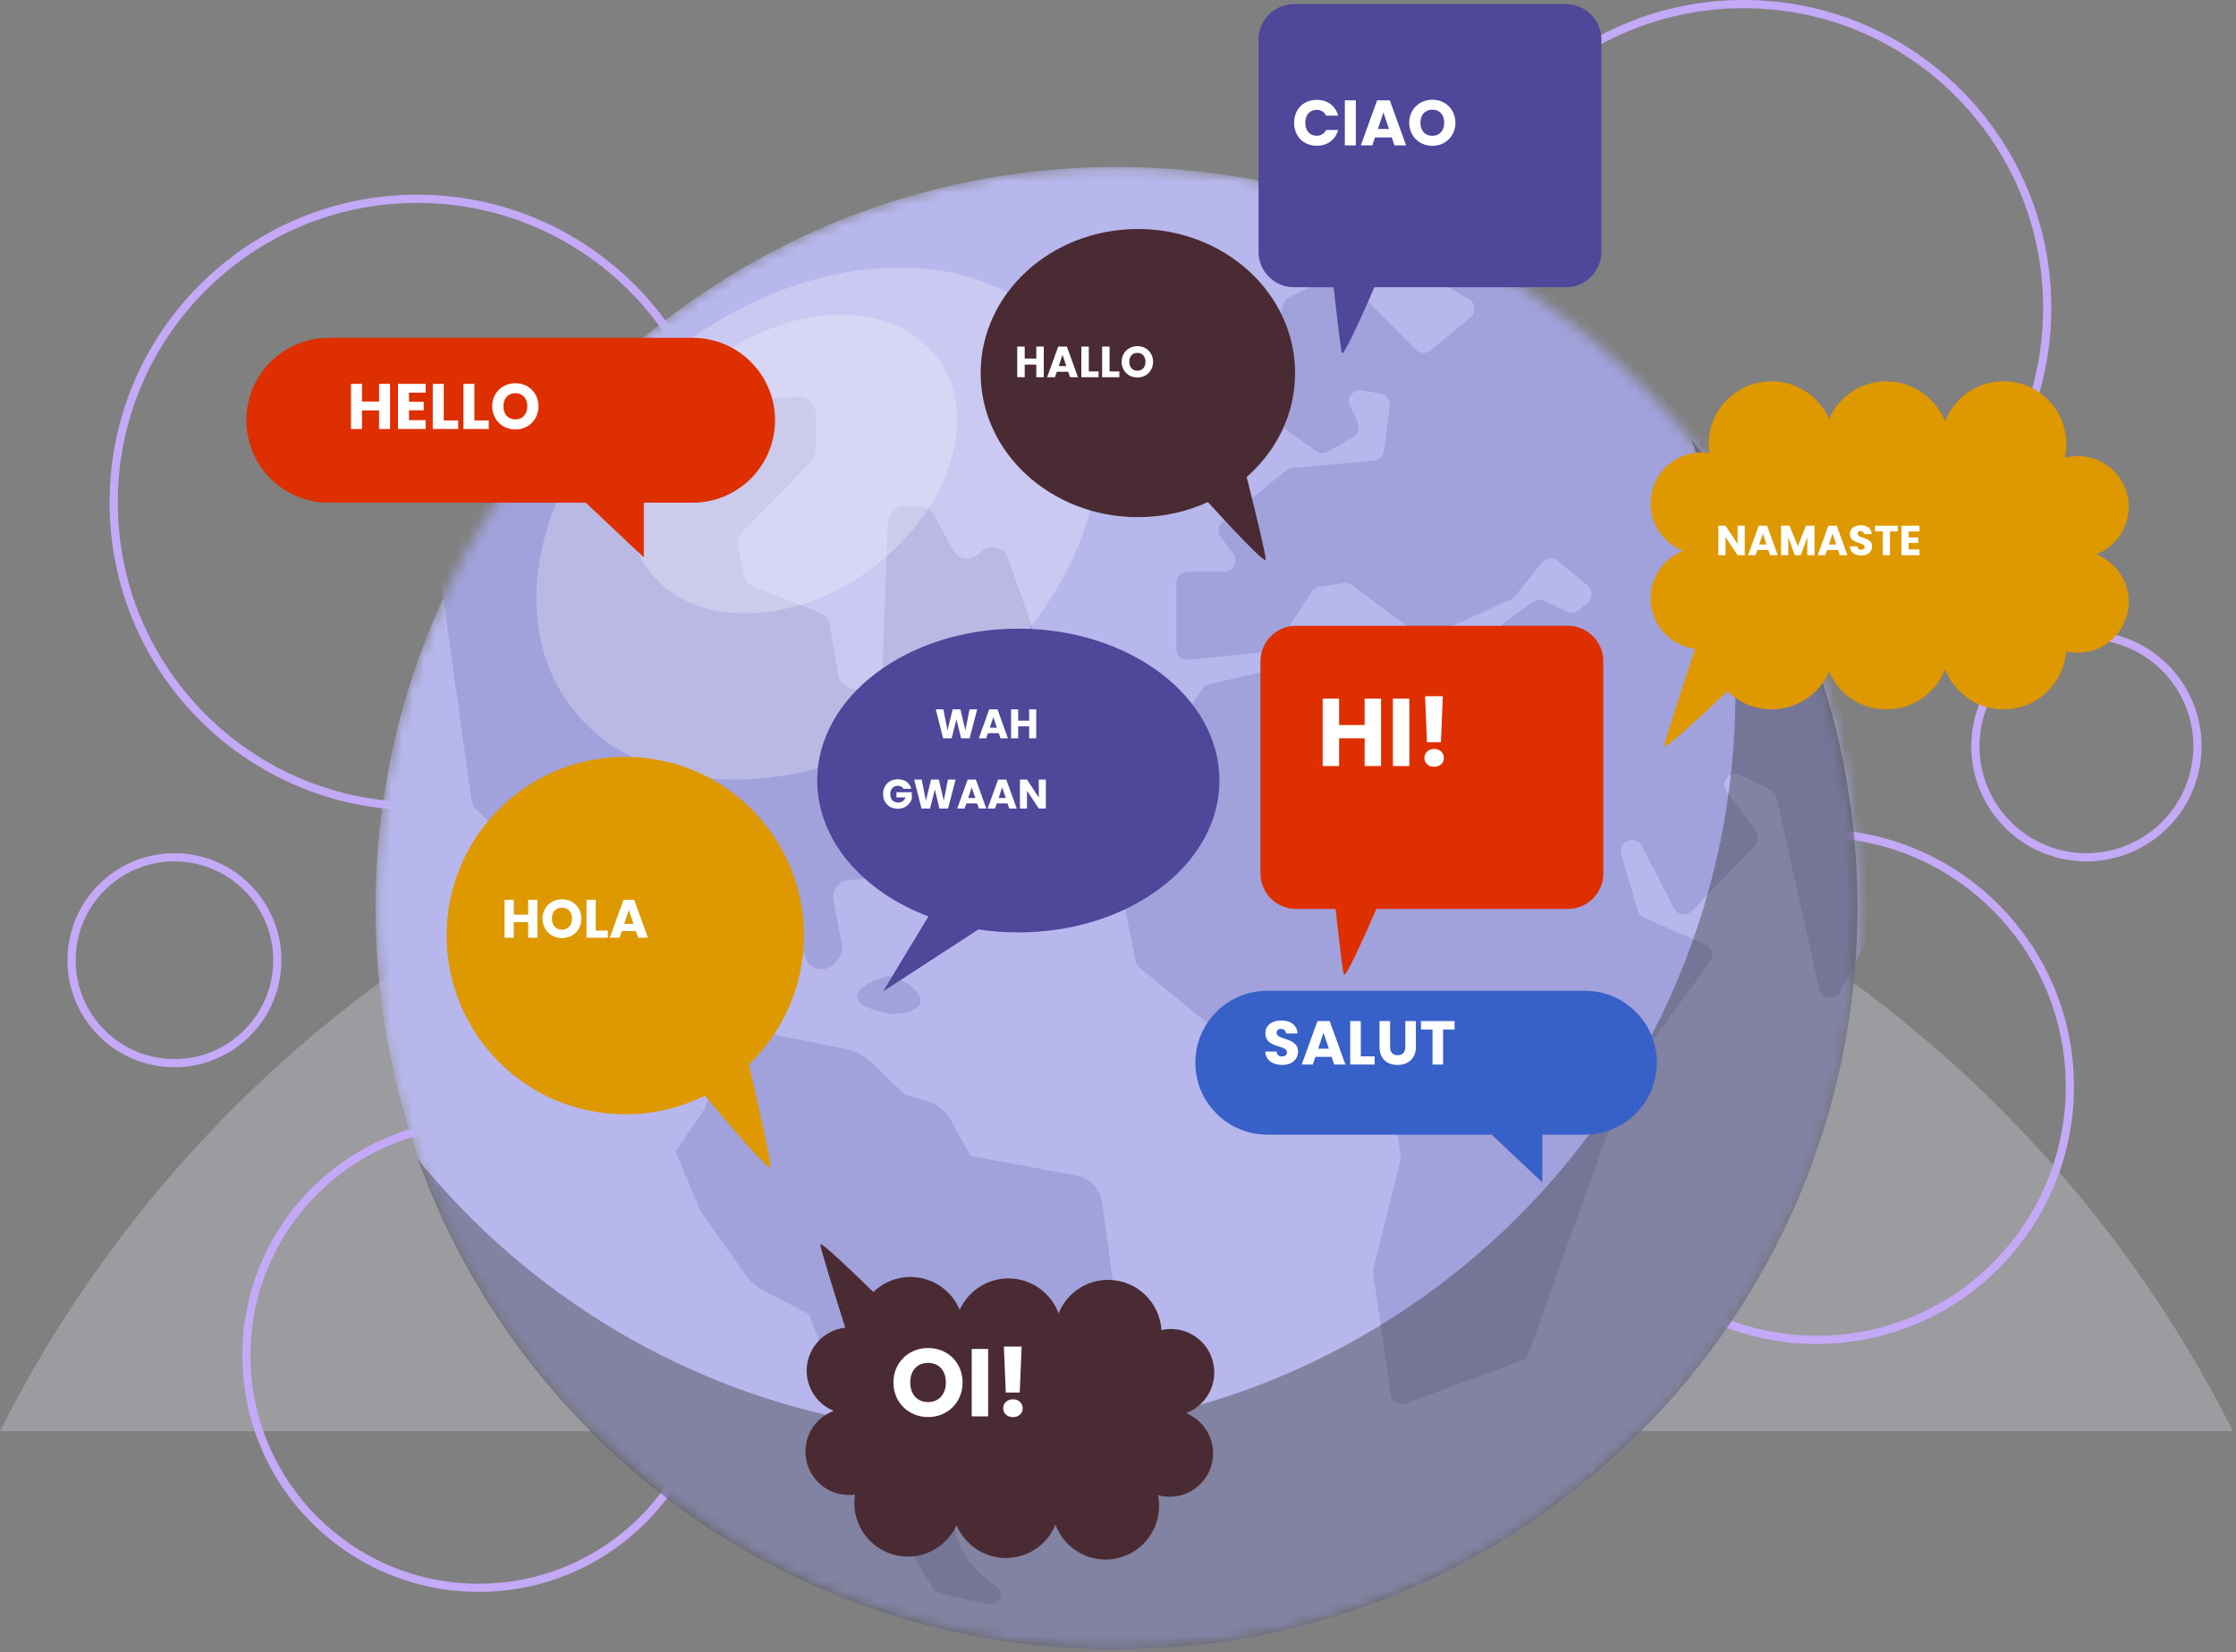 <svg width="203" height="150" viewBox="0 0 203 150" fill="none" xmlns="http://www.w3.org/2000/svg">
<rect x="0" y="0" width="203" height="150" fill="#808080" stroke="none"/>
<path opacity="0.25" d="M101.358 67.362C57.025 67.362 18.636 92.83 0 129.927H202.723C184.087 92.824 145.698 67.362 101.365 67.362H101.358Z" fill="#EEEEFF"/>
<path fill-rule="evenodd" clip-rule="evenodd" d="M158.3 0.743C143.283 0.743 131.11 12.92 131.11 27.943C131.11 42.965 143.283 55.142 158.3 55.142C173.317 55.142 185.49 42.965 185.49 27.943C185.49 12.92 173.317 0.743 158.3 0.743ZM130.367 27.943C130.367 12.51 142.873 0 158.3 0C173.727 0 186.233 12.51 186.233 27.943C186.233 43.375 173.727 55.885 158.3 55.885C142.873 55.885 130.367 43.375 130.367 27.943Z" fill="#C4A9F7"/>
<path fill-rule="evenodd" clip-rule="evenodd" d="M37.882 18.418C22.865 18.418 10.692 30.596 10.692 45.618C10.692 60.64 22.865 72.818 37.882 72.818C52.899 72.818 65.072 60.64 65.072 45.618C65.072 30.596 52.899 18.418 37.882 18.418ZM9.949 45.618C9.949 30.186 22.455 17.675 37.882 17.675C53.309 17.675 65.815 30.186 65.815 45.618C65.815 61.05 53.309 73.56 37.882 73.56C22.455 73.56 9.949 61.05 9.949 45.618Z" fill="#C4A9F7"/>
<path fill-rule="evenodd" clip-rule="evenodd" d="M15.836 78.201C10.883 78.201 6.868 82.217 6.868 87.172C6.868 92.128 10.883 96.144 15.836 96.144C20.789 96.144 24.805 92.128 24.805 87.172C24.805 82.217 20.789 78.201 15.836 78.201ZM6.125 87.172C6.125 81.808 10.473 77.458 15.836 77.458C21.2 77.458 25.547 81.808 25.547 87.172C25.547 92.538 21.2 96.887 15.836 96.887C10.473 96.887 6.125 92.538 6.125 87.172Z" fill="#C4A9F7"/>
<path fill-rule="evenodd" clip-rule="evenodd" d="M164.931 76.022C152.442 76.022 142.317 86.15 142.317 98.644C142.317 111.139 152.442 121.267 164.931 121.267C177.421 121.267 187.546 111.139 187.546 98.644C187.546 86.15 177.421 76.022 164.931 76.022ZM141.574 98.644C141.574 85.74 152.031 75.279 164.931 75.279C177.831 75.279 188.288 85.74 188.288 98.644C188.288 111.549 177.831 122.01 164.931 122.01C152.031 122.01 141.574 111.549 141.574 98.644Z" fill="#C4A9F7"/>
<path fill-rule="evenodd" clip-rule="evenodd" d="M43.455 102.337C32.016 102.337 22.743 111.614 22.743 123.057C22.743 134.501 32.016 143.777 43.455 143.777C54.894 143.777 64.168 134.501 64.168 123.057C64.168 111.614 54.894 102.337 43.455 102.337ZM22 123.057C22 111.204 31.606 101.595 43.455 101.595C55.305 101.595 64.91 111.204 64.91 123.057C64.91 134.911 55.305 144.52 43.455 144.52C31.606 144.52 22 134.911 22 123.057Z" fill="#C4A9F7"/>
<path fill-rule="evenodd" clip-rule="evenodd" d="M179.971 65.514C178.739 70.735 181.972 75.966 187.191 77.198C192.409 78.431 197.639 75.198 198.871 69.977C200.102 64.756 196.87 59.525 191.651 58.292C186.432 57.06 181.203 60.293 179.971 65.514ZM187.02 77.921C181.402 76.595 177.923 70.963 179.249 65.344C180.574 59.724 186.204 56.243 191.822 57.57C197.44 58.896 200.919 64.527 199.593 70.147C198.267 75.767 192.638 79.248 187.02 77.921Z" fill="#C4A9F7"/>
<mask id="mask0_3771_6611" style="mask-type:luminance" maskUnits="userSpaceOnUse" x="34" y="15" width="135" height="135">
<path d="M101.359 149.743C138.51 149.743 168.627 119.615 168.627 82.451C168.627 45.286 138.51 15.158 101.359 15.158C64.207 15.158 34.09 45.286 34.09 82.451C34.09 119.615 64.207 149.743 101.359 149.743Z" fill="white"/>
</mask>
<g mask="url(#mask0_3771_6611)">
<path d="M101.359 15.158C94.266 15.158 87.424 16.263 81.003 18.298C53.799 26.925 34.09 52.387 34.09 82.451C34.09 119.616 64.206 149.743 101.359 149.743C103.857 149.743 106.33 149.605 108.759 149.335C142.428 145.649 168.627 117.111 168.627 82.451C168.627 45.285 138.511 15.158 101.359 15.158Z" fill="#B7B7ED"/>
<g style="mix-blend-mode:multiply">
<path d="M173.961 76.121L158.219 28.445C158.106 28.105 157.824 27.848 157.472 27.773L135.773 23.038C135.71 23.026 135.654 23.007 135.597 22.982L126.352 19.108C126.132 19.014 125.881 19.001 125.649 19.076L124.663 19.39C123.86 19.648 123.697 20.709 124.387 21.192L130.84 25.694C130.84 25.694 130.884 25.726 130.909 25.738L133.363 27.164C133.978 27.522 134.047 28.375 133.501 28.828L129.898 31.81C129.496 32.143 128.9 32.118 128.53 31.741L122.083 25.261C121.776 24.947 121.299 24.872 120.91 25.067L117.031 27.007C116.767 27.139 116.572 27.377 116.503 27.666L114.482 35.54C114.407 35.829 114.463 36.136 114.639 36.381L116.146 38.485C116.208 38.573 116.29 38.654 116.378 38.717L119.466 40.94C119.786 41.172 120.219 41.197 120.564 40.996L122.855 39.684C123.314 39.42 123.496 38.849 123.27 38.365L122.567 36.871C122.215 36.124 122.855 35.289 123.665 35.433L125.347 35.735C125.881 35.829 126.245 36.325 126.176 36.865L125.655 40.946C125.592 41.423 125.209 41.788 124.739 41.831L117.313 42.485C117.112 42.503 116.918 42.579 116.761 42.711L111.011 47.376C110.584 47.721 110.509 48.337 110.835 48.776L111.953 50.271C112.455 50.942 111.978 51.897 111.137 51.897H107.81C107.251 51.897 106.793 52.355 106.793 52.914V58.879C106.793 59.482 107.314 59.953 107.91 59.89L115.154 59.155C115.461 59.124 115.744 58.955 115.907 58.691L119.071 53.718C119.227 53.467 119.491 53.303 119.78 53.259L121.983 52.939C122.247 52.901 122.517 52.971 122.736 53.127L128.818 57.63C129.113 57.849 129.509 57.893 129.842 57.736L137.179 54.408C137.324 54.339 137.455 54.239 137.556 54.113L139.985 51.062C140.343 50.616 140.989 50.547 141.429 50.911L144.134 53.159C144.617 53.561 144.624 54.302 144.146 54.71L143.381 55.375C143.079 55.639 142.653 55.696 142.289 55.526L140.192 54.553C139.859 54.396 139.47 54.434 139.175 54.647L136.658 56.437C136.175 56.782 136.087 57.473 136.476 57.925L138.529 60.323C138.723 60.549 139.006 60.681 139.301 60.681H142.797C143.607 60.681 144.09 61.579 143.644 62.257L141.881 64.938C141.655 65.284 141.24 65.46 140.832 65.378L125.573 62.364C125.391 62.326 125.222 62.245 125.084 62.119L122.385 59.664C122.14 59.438 121.795 59.35 121.475 59.425L109.781 62.119C109.53 62.176 109.304 62.333 109.159 62.546L100.912 74.966C100.761 75.192 100.711 75.468 100.761 75.732L103.109 87.273C103.152 87.505 103.278 87.713 103.46 87.857L110.252 93.401C110.434 93.552 110.66 93.627 110.892 93.627H124.657C125.165 93.627 125.592 93.998 125.661 94.5L127.161 104.986C127.18 105.118 127.174 105.25 127.143 105.375L124.688 115.196C124.657 115.321 124.651 115.46 124.669 115.585L126.264 126.599C126.358 127.239 127.017 127.635 127.626 127.409L138.158 123.509C138.441 123.403 138.661 123.183 138.761 122.9C139.985 119.491 147.844 97.577 147.982 97.301C148.101 97.056 153.286 89.979 155.263 87.292C155.646 86.764 155.445 86.023 154.848 85.76L149.243 83.305C148.967 83.185 148.76 82.947 148.672 82.658L147.184 77.553C146.864 76.454 148.327 75.745 148.986 76.68C149.011 76.718 149.036 76.762 149.061 76.806L151.98 82.457C152.3 83.079 153.135 83.198 153.618 82.695L159.318 76.762C159.663 76.404 159.694 75.851 159.399 75.45L156.744 71.883C156.104 71.023 157.052 69.893 158.012 70.364L160.755 71.72C161.031 71.858 161.232 72.109 161.295 72.41L165.161 89.778C165.368 90.701 166.618 90.871 167.057 90.029L173.899 76.894C174.024 76.649 174.049 76.366 173.961 76.103V76.121Z" fill="#A1A1DB"/>
</g>
<g style="mix-blend-mode:multiply">
<path d="M101.024 116.257L100.064 109.206C99.894 107.95 98.94 106.951 97.698 106.719L88.119 104.948C88.119 104.948 88.088 104.936 88.081 104.923L86.286 101.621C85.872 100.854 85.175 100.283 84.34 100.032L82.112 99.354C82.112 99.354 82.1 99.347 82.093 99.341L79.244 96.56C78.547 95.875 77.662 95.411 76.708 95.222L69.339 93.747H69.326L68.09 93.213C68.09 93.213 68.058 93.188 68.058 93.169C68.008 92.855 68.052 92.522 68.203 92.227L69.289 90.149C69.791 89.182 69.176 88.014 68.096 87.882C67.826 87.851 67.556 87.882 67.305 87.989L66.006 88.535C65.146 88.893 64.167 88.422 63.909 87.524L62.773 83.562C62.491 82.564 63.238 81.572 64.28 81.578L70.418 81.603C71.109 81.603 71.718 82.061 71.906 82.727L73.105 86.859C73.456 88.064 75.019 88.384 75.81 87.405L76.112 87.028C76.4 86.67 76.519 86.206 76.432 85.753L75.666 81.735C75.496 80.837 76.137 79.983 77.047 79.895L80.26 79.587C80.963 79.518 81.535 78.985 81.648 78.288L82.206 74.884C82.294 74.338 82.671 73.874 83.192 73.679L89.45 71.318C90.51 70.916 90.799 69.553 89.996 68.756L88.332 67.105C87.767 66.546 87.717 65.654 88.207 65.026L89.5 63.394C89.939 62.841 90.699 62.653 91.345 62.935L93.442 63.858C94.647 64.386 95.902 63.224 95.469 61.987L91.521 50.666C91.138 49.574 89.72 49.304 88.96 50.183C88.27 50.98 86.996 50.842 86.493 49.913L84.849 46.855C84.591 46.384 84.114 46.07 83.575 46.038L82.263 45.957C81.39 45.9 80.637 46.578 80.606 47.451L80.116 60.549C80.097 61.089 79.796 61.585 79.319 61.849L78.403 62.364C77.467 62.891 76.293 62.326 76.105 61.271L75.327 56.769C75.233 56.236 74.869 55.783 74.36 55.583L68.504 53.285C68.014 53.09 67.65 52.663 67.55 52.142L67.048 49.655C66.947 49.153 67.098 48.632 67.456 48.261L73.613 41.913C73.896 41.624 74.053 41.235 74.053 40.833L74.065 37.568C74.065 36.658 73.293 35.942 72.389 36.011L57.294 37.179C56.666 37.229 56.063 36.89 55.781 36.325L53.446 31.678C53.025 30.843 51.977 30.561 51.199 31.076L44.049 35.779C43.409 36.199 42.556 36.093 42.041 35.521L37.396 30.397C37.289 30.278 37.164 30.178 37.019 30.096L31.477 26.894C30.824 26.517 29.996 26.661 29.506 27.239L26.75 30.504C26.537 30.755 26.412 31.076 26.386 31.408L25.495 44.952C25.445 45.769 26.047 46.478 26.857 46.547L38.086 47.571C38.808 47.633 39.386 48.192 39.486 48.908L42.807 72.624C42.857 72.969 43.02 73.283 43.271 73.516L61.744 90.695L61.788 90.764L64.568 98.764C64.568 98.764 64.568 98.789 64.568 98.795L63.991 100.616C63.991 100.616 63.991 100.628 63.985 100.628L61.355 104.528C61.355 104.528 61.342 104.559 61.355 104.578L63.602 109.953V109.965L67.638 115.679C68.083 116.313 68.673 116.828 69.364 117.186L73.406 119.29C73.406 119.29 73.425 119.309 73.431 119.315L79.896 135.709C80.361 136.884 80.926 138.014 81.585 139.088C82.771 141.015 84.617 144.023 84.817 144.356C84.987 144.632 87.629 145.197 89.877 145.63C90.73 145.794 91.245 144.707 90.567 144.155L89.18 143.012C87.359 141.511 86.374 139.232 86.525 136.877C86.562 136.312 86.801 135.785 87.203 135.389L90.956 131.703C91.678 130.994 92.092 130.033 92.111 129.022L92.149 126.781C92.168 125.795 92.871 124.96 93.831 124.771L94.754 124.589C96.298 124.288 97.635 123.327 98.419 121.958L100.629 118.084C100.943 117.532 101.068 116.891 100.98 116.257H101.024Z" fill="#A1A1DB"/>
</g>
<g style="mix-blend-mode:multiply">
<path d="M78.101 89.847C77.825 90.155 77.68 90.538 77.975 90.933C78.189 91.216 78.534 91.367 78.867 91.505C80.147 92.032 81.415 92.271 82.752 91.743C83.053 91.624 83.361 91.455 83.505 91.172C84.051 90.086 81.503 88.504 80.593 88.648C79.946 88.755 79.325 89.006 78.754 89.339C78.54 89.464 78.289 89.64 78.101 89.853V89.847Z" fill="#A1A1DB"/>
</g>
</g>
<g style="mix-blend-mode:overlay" opacity="0.4">
<path d="M153.564 39.942C156.144 47.087 157.556 54.792 157.556 62.829C157.556 100.026 127.415 130.178 90.231 130.178C69.141 130.178 50.317 120.471 37.977 105.288C47.342 131.214 72.16 149.743 101.31 149.743C138.494 149.743 168.635 119.591 168.635 82.394C168.635 66.295 162.986 51.52 153.571 39.935L153.564 39.942Z" fill="#333333"/>
</g>
<path opacity="0.25" d="M86.194 63.982C98.645 54.912 103.379 40.197 96.767 31.114C90.156 22.031 74.703 22.02 62.252 31.089C49.801 40.159 45.067 54.874 51.678 63.957C58.289 73.04 73.743 73.051 86.194 63.982Z" fill="white"/>
<path opacity="0.25" d="M78.982 51.727C71.72 57.021 62.706 57.014 58.846 51.715C54.986 46.415 57.747 37.832 65.01 32.539C72.272 27.245 81.285 27.252 85.146 32.551C89.006 37.851 86.244 46.434 78.982 51.727Z" fill="white"/>
<path d="M74.191 70.86C74.191 63.243 82.364 57.071 92.451 57.071C102.538 57.071 110.71 63.243 110.71 70.86C110.71 78.476 102.538 84.648 92.451 84.648C91.208 84.648 90.003 84.554 88.829 84.378L80.173 90.004L84.291 83.198C78.309 80.937 74.198 76.266 74.198 70.866L74.191 70.86Z" fill="#4E479A"/>
<path d="M93.434 67.026V65.943H92.438V67.026H91.797V64.396H92.438V65.426H93.434V64.396H94.075V67.026H93.434Z" fill="white"/>
<path d="M90.83 67.026L90.673 66.561H89.691L89.534 67.026H88.863L89.815 64.396H90.557L91.508 67.026H90.83ZM90.508 66.067L90.182 65.104L89.86 66.067H90.508Z" fill="white"/>
<path d="M85.624 67.026L84.957 64.396H85.643L86.021 66.31L86.489 64.396H87.194L87.643 66.31L88.025 64.396H88.715L88.029 67.026H87.254L86.834 65.295L86.399 67.026H85.624Z" fill="white"/>
<path d="M94.31 70.775H94.95V73.405H94.31L93.238 71.783V73.405H92.598V70.775H93.238L94.31 72.405V70.775Z" fill="white"/>
<path d="M91.631 73.405L91.474 72.941H90.492L90.335 73.405H89.664L90.616 70.775H91.357L92.309 73.405H91.631ZM91.309 72.446L90.983 71.483L90.661 72.446H91.309Z" fill="white"/>
<path d="M88.869 73.405L88.712 72.941H87.73L87.573 73.405H86.902L87.854 70.775H88.596L89.547 73.405H88.869ZM88.547 72.446L88.221 71.483L87.899 72.446H88.547Z" fill="white"/>
<path d="M83.663 73.405L82.996 70.775H83.682L84.06 72.69L84.528 70.775H85.233L85.682 72.69L86.064 70.775H86.754L86.068 73.405H85.293L84.873 71.674L84.438 73.405H83.663Z" fill="white"/>
<path d="M81.509 70.746C82.139 70.746 82.596 71.068 82.734 71.607H82.026C81.929 71.431 81.749 71.338 81.509 71.338C81.097 71.338 80.824 71.63 80.824 72.087C80.824 72.574 81.101 72.859 81.562 72.859C81.88 72.859 82.101 72.69 82.199 72.394H81.386V71.922H82.779V72.518C82.644 72.971 82.206 73.424 81.513 73.424C80.726 73.424 80.172 72.874 80.172 72.087C80.172 71.3 80.723 70.746 81.509 70.746Z" fill="white"/>
<path d="M72.986 84.937C72.986 75.977 65.723 68.712 56.766 68.712C47.809 68.712 40.547 75.977 40.547 84.937C40.547 93.898 47.809 101.162 56.766 101.162C59.365 101.162 61.819 100.547 63.991 99.461C66.244 102.167 69.904 106.462 69.948 105.928C69.992 105.451 68.849 100.371 67.989 96.635C71.065 93.684 72.986 89.534 72.986 84.931V84.937Z" fill="#DE9800"/>
<path d="M57.934 85.132L57.728 84.523H56.443L56.237 85.132H55.359L56.605 81.689H57.576L58.822 85.132H57.934ZM57.513 83.876L57.086 82.615L56.664 83.876H57.513Z" fill="white"/>
<path d="M53.246 81.689H54.085V84.484H55.184V85.132H53.246V81.689Z" fill="white"/>
<path d="M52.781 83.4C52.781 84.435 51.997 85.166 51.021 85.166C50.045 85.166 49.25 84.435 49.25 83.4C49.25 82.365 50.045 81.64 51.021 81.64C52.002 81.64 52.781 82.365 52.781 83.4ZM50.108 83.4C50.108 84.004 50.462 84.401 51.021 84.401C51.57 84.401 51.928 84.004 51.928 83.4C51.928 82.787 51.57 82.4 51.021 82.4C50.462 82.4 50.108 82.787 50.108 83.4Z" fill="white"/>
<path d="M47.948 85.132V83.714H46.643V85.132H45.805V81.689H46.643V83.037H47.948V81.689H48.787V85.132H47.948Z" fill="white"/>
<path d="M117.578 33.87C117.578 26.643 111.188 20.791 103.305 20.791C95.421 20.791 89.031 26.649 89.031 33.87C89.031 41.091 95.421 46.949 103.305 46.949C105.59 46.949 107.749 46.453 109.663 45.58C111.647 47.759 114.867 51.225 114.904 50.798C114.942 50.409 113.938 46.321 113.184 43.307C115.89 40.927 117.578 37.581 117.578 33.87Z" fill="#4A2B33"/>
<path d="M104.684 32.846C104.684 33.681 104.051 34.272 103.262 34.272C102.474 34.272 101.832 33.681 101.832 32.846C101.832 32.01 102.474 31.423 103.262 31.423C104.055 31.423 104.684 32.01 104.684 32.846ZM102.525 32.846C102.525 33.333 102.811 33.654 103.262 33.654C103.706 33.654 103.995 33.333 103.995 32.846C103.995 32.35 103.706 32.037 103.262 32.037C102.811 32.037 102.525 32.35 102.525 32.846Z" fill="white"/>
<path d="M100.059 31.463H100.736V33.721H101.623V34.244H100.059V31.463Z" fill="white"/>
<path d="M98.172 31.463H98.849V33.721H99.737V34.244H98.172V31.463Z" fill="white"/>
<path d="M97.146 34.244L96.98 33.753H95.942L95.775 34.244H95.066L96.073 31.463H96.857L97.863 34.244H97.146ZM96.806 33.23L96.461 32.212L96.12 33.23H96.806Z" fill="white"/>
<path d="M94.083 34.244V33.099H93.029V34.244H92.352V31.463H93.029V32.552H94.083V31.463H94.76V34.244H94.083Z" fill="white"/>
<path d="M143.893 89.948H115.051C111.442 89.948 108.523 92.874 108.523 96.478C108.523 100.082 111.448 103.008 115.051 103.008H135.426L140.021 107.341V103.008H143.893C147.503 103.008 150.421 100.082 150.421 96.478C150.421 92.874 147.496 89.948 143.893 89.948Z" fill="#3760C8"/>
<path d="M129.008 93.469V92.699H132.058V93.469H131.013V96.643H130.053V93.469H129.008Z" fill="white"/>
<path d="M125.242 95.053V92.699H126.203V95.059C126.203 95.525 126.433 95.794 126.888 95.794C127.343 95.794 127.585 95.525 127.585 95.059V92.699H128.545V95.053C128.545 96.143 127.781 96.682 126.871 96.682C125.956 96.682 125.242 96.143 125.242 95.053Z" fill="white"/>
<path d="M122.582 92.699H123.543V95.901H124.801V96.643H122.582V92.699Z" fill="white"/>
<path d="M121.129 96.643L120.893 95.946H119.421L119.185 96.643H118.18L119.607 92.699H120.719L122.146 96.643H121.129ZM120.646 95.205L120.157 93.761L119.674 95.205H120.646Z" fill="white"/>
<path d="M117.848 95.469C117.848 96.132 117.332 96.682 116.41 96.682C115.562 96.682 114.899 96.261 114.871 95.463H115.893C115.922 95.766 116.113 95.912 116.382 95.912C116.663 95.912 116.843 95.772 116.843 95.542C116.843 94.811 114.871 95.205 114.882 93.806C114.882 93.059 115.495 92.643 116.32 92.643C117.18 92.643 117.759 93.07 117.798 93.823H116.759C116.742 93.57 116.562 93.418 116.304 93.413C116.073 93.407 115.899 93.525 115.899 93.772C115.899 94.457 117.848 94.149 117.848 95.469Z" fill="white"/>
<path d="M149.871 53.888C150.041 52.086 151.221 50.623 152.803 50.007C150.926 49.279 149.677 47.376 149.871 45.273C150.11 42.73 152.357 40.859 154.899 41.097C155 41.11 155.1 41.122 155.201 41.141C155.163 40.871 155.131 40.601 155.131 40.319C155.131 37.173 157.68 34.617 160.831 34.617C163.166 34.617 165.174 36.024 166.053 38.039C166.932 36.024 168.94 34.617 171.275 34.617C173.61 34.617 175.757 36.13 176.586 38.259C177.414 36.13 179.473 34.617 181.896 34.617C185.041 34.617 187.595 37.166 187.595 40.319C187.595 40.745 187.545 41.154 187.457 41.556C187.966 41.424 188.505 41.367 189.064 41.417C191.606 41.656 193.477 43.904 193.238 46.447C193.069 48.249 191.889 49.712 190.307 50.327C192.184 51.056 193.433 52.958 193.238 55.062C193 57.605 190.752 59.476 188.21 59.237C187.991 59.218 187.784 59.175 187.576 59.131C187.357 62.075 184.902 64.399 181.902 64.399C179.486 64.399 177.42 62.885 176.592 60.757C175.763 62.885 173.705 64.399 171.282 64.399C168.859 64.399 166.938 62.992 166.059 60.977C165.181 62.986 163.172 64.399 160.837 64.399C159.274 64.399 157.862 63.764 156.832 62.747C154.786 64.688 151.127 68.091 151.108 67.733C151.089 67.394 152.822 62.138 153.901 58.904C151.434 58.597 149.646 56.387 149.878 53.894L149.871 53.888Z" fill="#DE9800"/>
<path d="M174.268 47.723V48.247H173.278V48.789H174.153V49.293H173.278V49.882H174.268V50.405H172.625V47.723H174.268Z" fill="white"/>
<path d="M170.223 48.247V47.723H172.297V48.247H171.587V50.405H170.933V48.247H170.223Z" fill="white"/>
<path d="M169.966 49.607C169.966 50.058 169.615 50.432 168.988 50.432C168.411 50.432 167.961 50.145 167.941 49.603H168.637C168.656 49.809 168.786 49.909 168.969 49.909C169.16 49.909 169.282 49.813 169.282 49.657C169.282 49.16 167.941 49.427 167.949 48.476C167.949 47.968 168.365 47.685 168.927 47.685C169.512 47.685 169.905 47.975 169.932 48.487H169.225C169.214 48.315 169.091 48.212 168.916 48.209C168.759 48.205 168.641 48.285 168.641 48.453C168.641 48.919 169.966 48.709 169.966 49.607Z" fill="white"/>
<path d="M167.029 50.405L166.869 49.931H165.868L165.707 50.405H165.023L165.994 47.723H166.75L167.721 50.405H167.029ZM166.701 49.427L166.368 48.445L166.04 49.427H166.701Z" fill="white"/>
<path d="M161.695 50.405V47.723H162.467L163.22 49.58L163.965 47.723H164.733V50.405H164.079V48.797L163.48 50.405H162.952L162.349 48.793V50.405H161.695Z" fill="white"/>
<path d="M160.705 50.405L160.545 49.931H159.544L159.383 50.405H158.699L159.67 47.723H160.426L161.397 50.405H160.705ZM160.376 49.427L160.044 48.445L159.715 49.427H160.376Z" fill="white"/>
<path d="M157.75 47.723H158.403V50.405H157.75L156.657 48.751V50.405H156.004V47.723H156.657L157.75 49.385V47.723Z" fill="white"/>
<path d="M117.484 0.371H142.158C143.941 0.371 145.385 1.815 145.385 3.599V22.85C145.385 24.633 143.941 26.078 142.158 26.078H124.778C123.661 28.646 121.947 32.457 121.828 32.036C121.708 31.628 121.332 28.363 121.074 26.078H117.484C115.701 26.078 114.258 24.633 114.258 22.85V3.599C114.258 1.815 115.701 0.371 117.484 0.371Z" fill="#4E479A"/>
<path d="M132.132 11.144C132.132 12.373 131.2 13.241 130.041 13.241C128.881 13.241 127.938 12.373 127.938 11.144C127.938 9.915 128.881 9.053 130.041 9.053C131.206 9.053 132.132 9.915 132.132 11.144ZM128.957 11.144C128.957 11.861 129.376 12.332 130.041 12.332C130.693 12.332 131.118 11.861 131.118 11.144C131.118 10.416 130.693 9.956 130.041 9.956C129.376 9.956 128.957 10.416 128.957 11.144Z" fill="white"/>
<path d="M126.601 13.2L126.357 12.478H124.83L124.586 13.2H123.543L125.023 9.111H126.176L127.656 13.2H126.601ZM126.1 11.709L125.594 10.212L125.093 11.709H126.1Z" fill="white"/>
<path d="M122.094 13.2V9.111H123.09V13.2H122.094Z" fill="white"/>
<path d="M117.488 11.15C117.488 9.927 118.339 9.064 119.545 9.064C120.518 9.064 121.252 9.612 121.485 10.498H120.389C120.22 10.148 119.912 9.973 119.533 9.973C118.921 9.973 118.502 10.428 118.502 11.15C118.502 11.872 118.921 12.327 119.533 12.327C119.912 12.327 120.22 12.152 120.389 11.802H121.485C121.252 12.688 120.518 13.23 119.545 13.23C118.339 13.23 117.488 12.373 117.488 11.15Z" fill="white"/>
<path d="M117.66 56.813H142.334C144.117 56.813 145.56 58.258 145.56 60.041V79.292C145.56 81.076 144.117 82.52 142.334 82.52H124.954C123.836 85.088 122.123 88.899 122.003 88.479C121.884 88.07 121.508 84.805 121.25 82.52H117.66C115.877 82.52 114.434 81.076 114.434 79.292V60.041C114.434 58.258 115.877 56.813 117.66 56.813Z" fill="#DE2F00"/>
<path d="M129.552 67.382L129.377 63.206H130.99L130.816 67.382H129.552ZM131.086 68.812C131.086 69.256 130.729 69.614 130.206 69.614C129.674 69.614 129.316 69.256 129.316 68.812C129.316 68.35 129.674 67.992 130.206 67.992C130.729 67.992 131.086 68.35 131.086 68.812Z" fill="white"/>
<path d="M126.457 69.544V63.424H127.948V69.544H126.457Z" fill="white"/>
<path d="M123.892 69.544V67.024H121.573V69.544H120.082V63.424H121.573V65.821H123.892V63.424H125.382V69.544H123.892Z" fill="white"/>
<path d="M62.88 30.668H29.845C25.715 30.668 22.363 34.02 22.363 38.152C22.363 42.284 25.715 45.637 29.845 45.637H53.182L58.449 50.603V45.637H62.88C67.01 45.637 70.362 42.284 70.362 38.152C70.362 34.02 67.01 30.668 62.88 30.668Z" fill="#DE2F00"/>
<path d="M48.886 36.885C48.886 38.117 47.952 38.987 46.791 38.987C45.629 38.987 44.684 38.117 44.684 36.885C44.684 35.654 45.629 34.79 46.791 34.79C47.958 34.79 48.886 35.654 48.886 36.885ZM45.705 36.885C45.705 37.603 46.125 38.076 46.791 38.076C47.444 38.076 47.87 37.603 47.87 36.885C47.87 36.156 47.444 35.695 46.791 35.695C46.125 35.695 45.705 36.156 45.705 36.885Z" fill="white"/>
<path d="M42.07 34.849H43.068V38.175H44.376V38.946H42.07V34.849Z" fill="white"/>
<path d="M39.289 34.849H40.287V38.175H41.594V38.946H39.289V34.849Z" fill="white"/>
<path d="M38.643 34.849V35.648H37.131V36.477H38.468V37.248H37.131V38.146H38.643V38.946H36.133V34.849H38.643Z" fill="white"/>
<path d="M34.414 38.946V37.259H32.861V38.946H31.863V34.849H32.861V36.454H34.414V34.849H35.412V38.946H34.414Z" fill="white"/>
<path d="M73.245 124.74C73.364 126.278 74.356 127.54 75.692 128.087C74.086 128.683 72.993 130.291 73.138 132.086C73.307 134.259 75.203 135.879 77.375 135.709C77.463 135.703 77.55 135.691 77.632 135.678C77.594 135.91 77.569 136.143 77.563 136.381C77.525 139.062 79.666 141.273 82.352 141.31C84.342 141.342 86.068 140.167 86.846 138.46C87.568 140.186 89.263 141.411 91.253 141.442C93.318 141.474 95.094 140.211 95.822 138.409C96.5 140.237 98.239 141.549 100.304 141.58C102.984 141.618 105.194 139.477 105.231 136.789C105.231 136.425 105.2 136.074 105.131 135.734C105.564 135.854 106.022 135.91 106.499 135.873C108.671 135.703 110.29 133.807 110.121 131.634C110.002 130.096 109.01 128.834 107.673 128.288C109.28 127.691 110.372 126.084 110.228 124.288C110.058 122.115 108.163 120.495 105.991 120.665C105.802 120.677 105.627 120.709 105.445 120.753C105.294 118.241 103.229 116.232 100.674 116.194C98.609 116.163 96.833 117.425 96.105 119.233C95.427 117.406 93.688 116.094 91.623 116.062C89.633 116.031 87.907 117.205 87.129 118.913C86.407 117.186 84.712 115.962 82.722 115.93C81.392 115.912 80.174 116.433 79.289 117.293C77.569 115.616 74.494 112.665 74.475 112.973C74.456 113.262 75.862 117.764 76.741 120.533C74.638 120.765 73.081 122.624 73.245 124.752V124.74Z" fill="#4A2B33"/>
<path d="M91.314 126.423L91.139 122.248H92.752L92.578 126.423H91.314ZM92.848 127.853C92.848 128.298 92.49 128.655 91.967 128.655C91.436 128.655 91.078 128.298 91.078 127.853C91.078 127.391 91.436 127.034 91.967 127.034C92.49 127.034 92.848 127.391 92.848 127.853Z" fill="white"/>
<path d="M88.219 128.585V122.465H89.71V128.585H88.219Z" fill="white"/>
<path d="M87.39 125.508C87.39 127.348 85.995 128.647 84.26 128.647C82.526 128.647 81.113 127.348 81.113 125.508C81.113 123.669 82.526 122.378 84.26 122.378C86.004 122.378 87.39 123.669 87.39 125.508ZM82.639 125.508C82.639 126.58 83.267 127.287 84.26 127.287C85.237 127.287 85.873 126.58 85.873 125.508C85.873 124.418 85.237 123.73 84.26 123.73C83.267 123.73 82.639 124.418 82.639 125.508Z" fill="white"/>
</svg>
